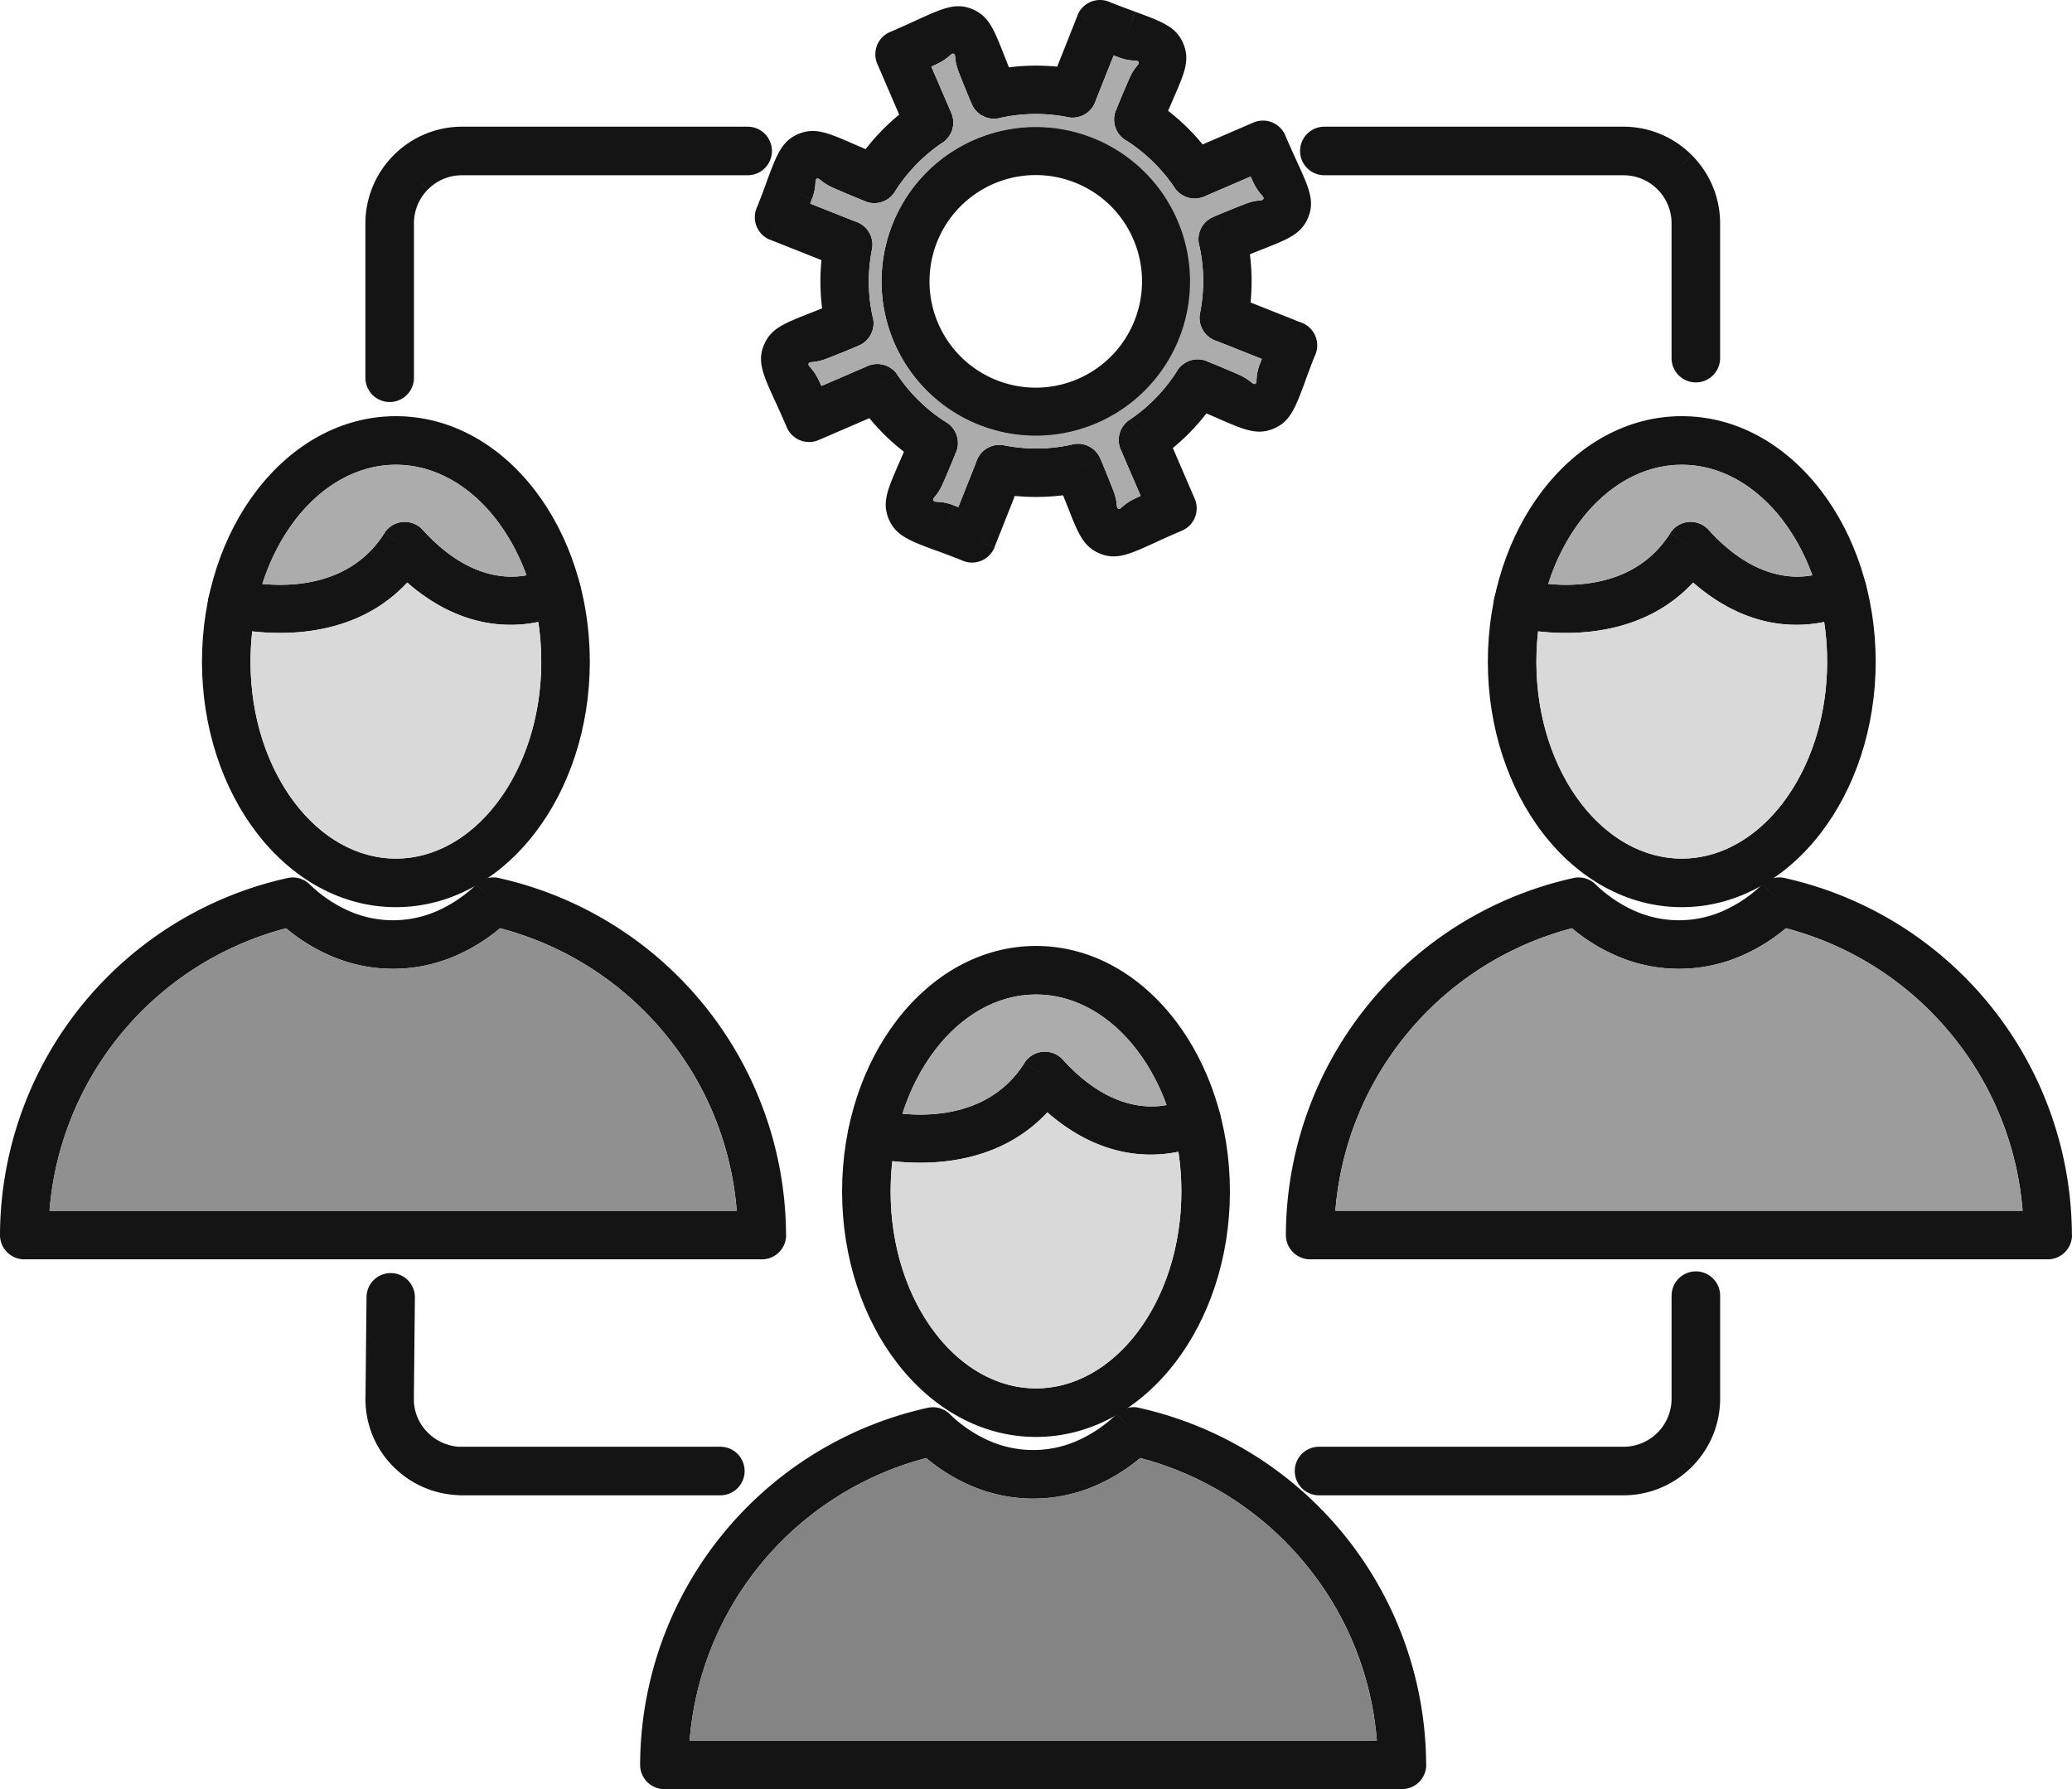 <?xml version="1.0" encoding="UTF-8" standalone="no"?> <svg xmlns="http://www.w3.org/2000/svg" width="511.999" height="441.988" viewBox="0 0 511.999 441.988">
  <g id="Layer_x0020_1" transform="translate(-194 -229.004)">
    <path id="Path_319" data-name="Path 319" d="M450,462.691c13.537,0,25.693,7.023,34.4,18.373,8.352,10.89,13.52,25.845,13.52,42.276s-5.168,31.387-13.52,42.276c-8.707,11.35-20.863,18.373-34.4,18.373s-25.693-7.023-34.4-18.373c-8.352-10.891-13.52-25.844-13.52-42.276s5.168-31.385,13.52-42.276c8.707-11.35,20.863-18.373,34.4-18.373Zm24.885,25.639C468.42,479.9,459.614,474.691,450,474.691s-18.421,5.213-24.885,13.639c-6.816,8.888-11.035,21.262-11.035,35.01s4.219,26.122,11.035,35.01c6.464,8.426,15.271,13.639,24.885,13.639s18.421-5.213,24.885-13.639c6.816-8.888,11.035-21.262,11.035-35.01s-4.219-26.122-11.035-35.01Z" fill="#151415"/>
    <path id="Path_320" data-name="Path 320" d="M411.03,503.145a5.974,5.974,0,0,0-2.953,11.577c.085.021,27.6,7.518,44.727-10.925,20.728,18.089,39.739,7.2,39.8,7.162a5.98,5.98,0,1,0-5.813-10.453c-.04.021-13.889,7.99-29.944-9.49a6,6,0,0,0-9.72.586l5.07,3.207-5.062-3.188c-11.513,18.2-36.034,11.542-36.1,11.524Z" fill="#151415"/>
    <path id="Path_321" data-name="Path 321" d="M475.669,576.849a90.676,90.676,0,0,1,70.736,88.141h.024a6,6,0,0,1-6,6H358.175a6,6,0,0,1-6-6,90.645,90.645,0,0,1,71.06-88.2v0a6,6,0,0,1,5.7,1.8,33.377,33.377,0,0,0,9.668,6.424,27.044,27.044,0,0,0,21.4,0,33.461,33.461,0,0,0,9.944-6.689l4.148,4.312-4.149-4.335a6,6,0,0,1,5.724-1.456Zm41.421,39.165A78.59,78.59,0,0,0,475.738,589.2a44.53,44.53,0,0,1-11.048,6.836,38.683,38.683,0,0,1-30.771,0,44.446,44.446,0,0,1-11.044-6.826,78.615,78.615,0,0,0-58.467,69.784H534.219a78.08,78.08,0,0,0-17.128-42.978Z" fill="#151415"/>
    <path id="Path_322" data-name="Path 322" d="M291.826,331.813c13.535,0,25.693,7.023,34.4,18.373,8.354,10.89,13.52,25.845,13.52,42.276s-5.168,31.387-13.52,42.276c-8.707,11.35-20.864,18.373-34.4,18.373s-25.693-7.023-34.4-18.373c-8.352-10.891-13.52-25.844-13.52-42.276s5.169-31.387,13.52-42.276C266.133,338.836,278.289,331.813,291.826,331.813Zm24.885,25.639c-6.464-8.426-15.271-13.639-24.885-13.639s-18.421,5.213-24.885,13.639c-6.816,8.888-11.035,21.262-11.035,35.01s4.219,26.122,11.035,35.01c6.464,8.426,15.271,13.639,24.885,13.639s18.421-5.213,24.885-13.639c6.816-8.888,11.035-21.262,11.035-35.01S323.529,366.34,316.711,357.452Z" fill="#151415"/>
    <path id="Path_323" data-name="Path 323" d="M252.855,372.267a5.974,5.974,0,1,0-2.953,11.577c.085.021,27.6,7.518,44.727-10.925,20.728,18.089,39.739,7.2,39.8,7.162a5.98,5.98,0,0,0-5.813-10.453c-.04.021-13.887,7.991-29.944-9.49a6,6,0,0,0-9.72.586l5.07,3.207-5.062-3.188c-11.513,18.2-36.034,11.542-36.1,11.524Z" fill="#151415"/>
    <path id="Path_324" data-name="Path 324" d="M317.494,445.97a90.681,90.681,0,0,1,70.737,88.142h.024a6,6,0,0,1-6,6H200a6,6,0,0,1-6-6,90.645,90.645,0,0,1,71.06-88.2v0a6,6,0,0,1,5.7,1.8,33.381,33.381,0,0,0,9.67,6.424,27.035,27.035,0,0,0,21.4,0,33.447,33.447,0,0,0,9.944-6.689l4.148,4.312-4.149-4.335a6,6,0,0,1,5.724-1.456Zm41.421,39.167a78.6,78.6,0,0,0-41.353-26.82,44.452,44.452,0,0,1-11.048,6.836,38.674,38.674,0,0,1-30.77,0A44.5,44.5,0,0,1,264.7,458.33a78.615,78.615,0,0,0-58.467,69.784H376.045a78.073,78.073,0,0,0-17.129-42.978Z" fill="#151415"/>
    <path id="Path_325" data-name="Path 325" d="M609.57,331.813c13.537,0,25.693,7.023,34.4,18.373,8.354,10.89,13.52,25.845,13.52,42.276s-5.169,31.387-13.52,42.276c-8.707,11.35-20.863,18.373-34.4,18.373s-25.693-7.023-34.4-18.373c-8.352-10.89-13.52-25.845-13.52-42.276s5.166-31.387,13.52-42.276C583.878,338.836,596.035,331.813,609.57,331.813Zm24.885,25.639c-6.464-8.426-15.271-13.639-24.885-13.639s-18.42,5.213-24.885,13.639c-6.818,8.888-11.035,21.262-11.035,35.01s4.219,26.122,11.035,35.01c6.464,8.426,15.271,13.639,24.885,13.639s18.42-5.213,24.885-13.639c6.816-8.888,11.035-21.262,11.035-35.01S641.273,366.34,634.455,357.452Z" fill="#151415"/>
    <path id="Path_326" data-name="Path 326" d="M570.6,372.267a5.974,5.974,0,1,0-2.953,11.577c.085.021,27.6,7.517,44.727-10.926,20.728,18.09,39.741,7.2,39.8,7.163a5.98,5.98,0,0,0-5.813-10.453c-.04.021-13.889,7.99-29.946-9.49a6,6,0,0,0-9.72.586l5.07,3.207-5.062-3.188c-11.513,18.206-36.034,11.542-36.1,11.524Z" fill="#151415"/>
    <path id="Path_327" data-name="Path 327" d="M635.239,445.97a90.678,90.678,0,0,1,70.736,88.142H706a6,6,0,0,1-6,6H517.745a6,6,0,0,1-6-6,90.645,90.645,0,0,1,71.06-88.2v0a6,6,0,0,1,5.7,1.8,33.376,33.376,0,0,0,9.669,6.424,27.038,27.038,0,0,0,21.4,0,33.448,33.448,0,0,0,9.944-6.689l4.148,4.312-4.149-4.335a6,6,0,0,1,5.724-1.456Zm41.421,39.167a78.6,78.6,0,0,0-41.353-26.82,44.453,44.453,0,0,1-11.048,6.836,38.677,38.677,0,0,1-30.771,0,44.445,44.445,0,0,1-11.044-6.826,78.615,78.615,0,0,0-58.467,69.784H693.789a78.08,78.08,0,0,0-17.128-42.978Z" fill="#151415"/>
    <path id="Path_328" data-name="Path 328" d="M434.888,263.424A38.23,38.23,0,1,1,414.534,284.4,38.049,38.049,0,0,1,434.888,263.424Zm24.8,10.707A26.258,26.258,0,1,0,474.05,288.11a26.139,26.139,0,0,0-14.365-13.979Z" fill="#151415"/>
    <path id="Path_329" data-name="Path 329" d="M443.32,245.635a53.169,53.169,0,0,1,5.916-.412,54.438,54.438,0,0,1,6,.247l5.033-12.666,5.555,2.2-5.576-2.216a6,6,0,0,1,7.792-3.36c.163.065.322.136.477.214,1.818.712,4.068,1.548,6.009,2.268l-2.062,5.626,2.085-5.626h0c6.848,2.542,10.214,3.79,11.91,8.008,1.6,3.983.22,7.17-2.5,13.42-.405.933-.849,1.955-1.315,3.046a52.961,52.961,0,0,1,8.536,8.3l12.524-5.4,0,0a6,6,0,0,1,7.885,3.135l.086.213c1.293,3,2.083,4.717,2.747,6.167,3.048,6.646,4.545,9.907,2.779,14.052-1.689,3.967-4.922,5.243-11.269,7.743-.921.364-1.936.763-3.076,1.224a53.214,53.214,0,0,1,.412,5.917,54.121,54.121,0,0,1-.246,5.993l12.665,5.034-2.2,5.555,2.216-5.576a6,6,0,0,1,3.36,7.792c-.067.168-.141.332-.221.49-.878,2.228-1.636,4.268-2.282,6.012l.021.008c-2.542,6.849-3.787,10.213-8.007,11.91-3.985,1.6-7.172.22-13.421-2.5-.933-.405-1.955-.85-3.046-1.315a53.023,53.023,0,0,1-3.9,4.5,52.4,52.4,0,0,1-4.395,4.039l5.4,12.523.006,0a6,6,0,0,1-3.133,7.886l-.234.094c-3.007,1.3-4.695,2.074-6.148,2.74-6.644,3.047-9.907,4.546-14.05,2.779-3.969-1.69-5.244-4.923-7.743-11.268-.364-.922-.763-1.937-1.224-3.077a53.439,53.439,0,0,1-5.915.412,54.184,54.184,0,0,1-6-.247l-5.033,12.666-5.555-2.2,5.576,2.216a6,6,0,0,1-7.792,3.36c-.167-.066-.328-.139-.487-.219-2.231-.88-4.272-1.639-6.017-2.285l-.008.021c-6.849-2.541-10.214-3.793-11.909-8.007-1.6-3.985-.219-7.169,2.5-13.42.406-.933.852-1.956,1.317-3.047a52.757,52.757,0,0,1-8.537-8.294l-12.524,5.4,0,0a6,6,0,0,1-7.885-3.135l-.086-.213c-1.3-3-2.082-4.714-2.747-6.165-3.048-6.646-4.545-9.909-2.779-14.052,1.69-3.972,4.923-5.244,11.27-7.744.921-.363,1.935-.763,3.073-1.224a53.439,53.439,0,0,1-.412-5.915,54.163,54.163,0,0,1,.246-6l-12.664-5.034,2.2-5.555-2.216,5.576a6,6,0,0,1-3.36-7.792q.1-.252.22-.489c.879-2.229,1.637-4.268,2.283-6.012l-.021-.008c2.542-6.849,3.788-10.213,8.007-11.91,3.987-1.6,7.172-.219,13.421,2.5.933.405,1.956.849,3.047,1.315a52.794,52.794,0,0,1,8.294-8.533l-5.4-12.524-.006,0a6,6,0,0,1,3.133-7.886l.23-.093c2.974-1.284,4.7-2.075,6.151-2.741,6.644-3.047,9.907-4.543,14.05-2.779,3.967,1.693,5.244,4.925,7.742,11.268.364.922.763,1.936,1.225,3.077Zm6.058,11.541a40.757,40.757,0,0,0-8.009.915,6,6,0,0,1-7.251-3.366l5.51-2.375-5.507,2.367c-1.26-2.923-2.315-5.6-3.182-7.8-1.276-3.239-.621-4.333-1.272-4.611-.7-.3-.976,1.07-4.4,2.64l-1.129.519,4.83,11.2a6,6,0,0,1-2.055,7.59l-3.347-4.98,3.328,4.969a41.085,41.085,0,0,0-11.558,11.781,6,6,0,0,1-7.508,2.75l.009-.022c-3.338-1.326-5.767-2.383-7.768-3.253-3.2-1.389-3.548-2.613-4.187-2.356-.75.3.1,1.436-1.208,4.972v0l-5.624-2.088,5.6,2.086-.439,1.181,11.066,4.4a6,6,0,0,1,4.2,6.908h-.006a41.335,41.335,0,0,0-.781,8.509,40.757,40.757,0,0,0,.915,8.009,6,6,0,0,1-3.366,7.251l-2.375-5.51,2.367,5.507c-2.927,1.261-5.6,2.314-7.8,3.18-3.24,1.276-4.336.622-4.613,1.274-.3.7,1.071.978,2.64,4.4l.516,1.128,11.2-4.83a6,6,0,0,1,7.587,2.055l-4.978,3.348,4.969-3.328a41.1,41.1,0,0,0,11.79,11.561,6,6,0,0,1,2.744,7.5l-.022-.009c-1.323,3.331-2.382,5.766-3.254,7.769-1.389,3.2-2.614,3.546-2.356,4.186.3.744,1.436-.1,4.971,1.208h0l-2.088,5.624,2.086-5.6,1.183.439,4.4-11.068a6,6,0,0,1,6.907-4.193v.006a41.447,41.447,0,0,0,8.511.781,40.812,40.812,0,0,0,8.006-.915,6,6,0,0,1,7.253,3.366l-5.51,2.375,5.507-2.367c1.263,2.93,2.315,5.6,3.181,7.8,1.276,3.239.621,4.333,1.273,4.611.7.3.978-1.071,4.4-2.64l1.13-.518-4.83-11.2a6.005,6.005,0,0,1,2.054-7.589l3.348,4.978-3.328-4.969a41.109,41.109,0,0,0,11.557-11.784,6,6,0,0,1,7.508-2.75l-.009.022c3.338,1.326,5.767,2.383,7.768,3.253,3.2,1.39,3.549,2.614,4.187,2.357.75-.3-.1-1.436,1.208-4.972v0l5.624,2.088-5.6-2.086.439-1.182-11.066-4.4a6,6,0,0,1-4.2-6.909h.006a41.312,41.312,0,0,0,.781-8.506,40.674,40.674,0,0,0-.914-8.01,6,6,0,0,1,3.366-7.251l2.375,5.51-2.367-5.507c2.928-1.263,5.6-2.315,7.8-3.181,3.24-1.276,4.335-.621,4.612-1.273.3-.7-1.071-.977-2.64-4.4l-.517-1.128-11.2,4.828a6,6,0,0,1-7.587-2.054l4.978-3.348-4.969,3.328a41.134,41.134,0,0,0-11.784-11.558,6,6,0,0,1-2.75-7.508l.022.009c1.326-3.338,2.383-5.767,3.253-7.768,1.39-3.2,2.615-3.547,2.357-4.186-.3-.748-1.437.1-4.972-1.209l0-.008-1.189-.442-4.391,11.053a6,6,0,0,1-6.909,4.2v-.006a41.425,41.425,0,0,0-8.509-.781Z" fill="#151415"/>
    <path id="Path_330" data-name="Path 330" d="M284.291,322.32a6,6,0,0,0,12,0V284.166a11.812,11.812,0,0,1,3.467-8.375l-4.219-4.243,4.241,4.244c.087-.087.17-.177.252-.268a11.808,11.808,0,0,1,8.124-3.223h70.593a6,6,0,0,0,0-12H308.155a23.788,23.788,0,0,0-16.473,6.651c-.131.111-.261.229-.385.353l.012.012h0l-.012.012a23.812,23.812,0,0,0-7.005,16.837V322.32ZM521.253,260.3a6,6,0,0,0,0,12h73.932a11.862,11.862,0,0,1,8.386,3.478h0l-.012.012c.084.084.17.164.256.241a11.85,11.85,0,0,1,3.233,8.132v33.314a6,6,0,0,0,12,0V284.164a23.762,23.762,0,0,0-6.658-16.48c-.11-.131-.226-.257-.348-.38l-4.241,4.244,4.219-4.243a23.774,23.774,0,0,0-16.835-7.005H521.253Zm97.8,288.788a6,6,0,0,0-12,0v25.458a11.862,11.862,0,0,1-3.478,8.386h0l-.012-.012c-.084.084-.164.17-.241.256a11.85,11.85,0,0,1-8.132,3.233h-75.25a6,6,0,0,0,0,12h75.25a23.762,23.762,0,0,0,16.48-6.658c.131-.11.258-.226.38-.348l-4.244-4.241,4.242,4.219a23.774,23.774,0,0,0,7.005-16.835V549.088ZM372,598.41a6,6,0,0,0,0-12H308.155l-.145,0v0c-.139,0-.278,0-.415.012a11.95,11.95,0,0,1-7.876-3.5,11.563,11.563,0,0,1-3.454-8.183v-.012h.024l0-.139h0q0-.257-.018-.51l.252-24.485a5.977,5.977,0,1,0-11.953-.094l-.252,24.461c-.018.182-.028.365-.03.552h0l0,.22h.024a23.5,23.5,0,0,0,6.969,16.677,23.917,23.917,0,0,0,16.006,6.966,6.107,6.107,0,0,0,.644.039v0l.223,0H372Zm-75.73-23.685v.011" fill="#151415"/>
    <path id="Path_331" data-name="Path 331" d="M452.8,503.8c-12,12.926-29.109,13.11-38.3,12.057a65.948,65.948,0,0,0-.424,7.487c0,13.748,4.219,26.122,11.035,35.01,6.464,8.426,15.271,13.639,24.885,13.639s18.421-5.213,24.885-13.639c6.816-8.888,11.035-21.262,11.035-35.01a65.366,65.366,0,0,0-.733-9.808c-7.431,1.553-19.579,1.436-32.382-9.736Z" fill="#d9d9da" fill-rule="evenodd"/>
    <path id="Path_332" data-name="Path 332" d="M449.3,599.224a39.044,39.044,0,0,1-15.384-3.19,44.446,44.446,0,0,1-11.044-6.826,78.615,78.615,0,0,0-58.467,69.784H534.219a78.779,78.779,0,0,0-58.481-69.8,44.53,44.53,0,0,1-11.048,6.836,39.027,39.027,0,0,1-15.387,3.193Z" fill="#848484" fill-rule="evenodd"/>
    <path id="Path_333" data-name="Path 333" d="M206.232,528.115H376.045a78.786,78.786,0,0,0-58.482-69.8,44.452,44.452,0,0,1-11.048,6.836,38.674,38.674,0,0,1-30.77,0,44.5,44.5,0,0,1-11.046-6.826,78.615,78.615,0,0,0-58.467,69.784Z" fill="#909090" fill-rule="evenodd"/>
    <path id="Path_334" data-name="Path 334" d="M291.826,441.112c9.614,0,18.421-5.213,24.885-13.639,6.816-8.888,11.035-21.262,11.035-35.01a65.372,65.372,0,0,0-.732-9.808c-7.431,1.553-19.58,1.437-32.384-9.736-12,12.926-29.109,13.11-38.3,12.057a65.948,65.948,0,0,0-.424,7.487c0,13.748,4.219,26.122,11.035,35.01,6.464,8.426,15.271,13.639,24.885,13.639Z" fill="#d9d9da" fill-rule="evenodd"/>
    <path id="Path_335" data-name="Path 335" d="M624.26,465.152a38.677,38.677,0,0,1-30.771,0,44.445,44.445,0,0,1-11.044-6.826,78.615,78.615,0,0,0-58.467,69.784H693.789a78.782,78.782,0,0,0-58.481-69.8,44.453,44.453,0,0,1-11.048,6.836Z" fill="#9c9c9d" fill-rule="evenodd"/>
    <path id="Path_336" data-name="Path 336" d="M609.57,441.112c9.614,0,18.42-5.213,24.885-13.639,6.816-8.888,11.035-21.262,11.035-35.01a65.368,65.368,0,0,0-.732-9.808c-7.433,1.552-19.581,1.437-32.385-9.737-12,12.926-29.108,13.111-38.3,12.058a65.948,65.948,0,0,0-.424,7.487c0,13.748,4.219,26.122,11.035,35.01,6.464,8.426,15.271,13.639,24.885,13.639Z" fill="#d9d9da" fill-rule="evenodd"/>
    <path id="Path_337" data-name="Path 337" d="M606.694,360.724a6,6,0,0,1,9.72-.586c10.5,11.432,20.059,11.979,25.426,10.983a51.131,51.131,0,0,0-7.385-13.669c-6.464-8.426-15.271-13.639-24.885-13.639s-18.42,5.213-24.885,13.639a51.886,51.886,0,0,0-8.114,15.806c8.02.77,22.179.06,30.131-12.515l-.008-.019Z" fill="#acacac" fill-rule="evenodd"/>
    <path id="Path_338" data-name="Path 338" d="M316.71,357.452c-6.464-8.426-15.271-13.639-24.885-13.639s-18.421,5.213-24.885,13.639a51.935,51.935,0,0,0-8.113,15.806c8.02.769,22.179.059,30.131-12.515l-.008-.019a6,6,0,0,1,9.72-.586c10.5,11.433,20.057,11.98,25.424,10.983a51.131,51.131,0,0,0-7.385-13.669Z" fill="#acacac" fill-rule="evenodd"/>
    <path id="Path_339" data-name="Path 339" d="M409.468,290.6Zm20.16,63.21Zm12.484-14.793Zm63.213-20.16Zm-14.794-12.485Zm-20.155-63.219Zm-12.489,14.8Zm-63.211,20.161Zm-.462,1.179,11.066,4.4a5.991,5.991,0,0,1,4.189,6.907,41.335,41.335,0,0,0-.781,8.509,40.757,40.757,0,0,0,.915,8.009,5.993,5.993,0,0,1-3.374,7.248c-2.927,1.261-5.6,2.314-7.8,3.18-3.24,1.276-4.336.622-4.613,1.274-.3.7,1.071.978,2.64,4.4l.516,1.128,11.2-4.83a6,6,0,0,1,7.587,2.055l-.009.02a41.1,41.1,0,0,0,11.79,11.561,6,6,0,0,1,2.744,7.5l-.022-.009c-1.323,3.331-2.382,5.766-3.254,7.769-1.389,3.2-2.614,3.546-2.356,4.186.3.744,1.436-.1,4.974,1.209l0,.022,1.183.439,4.4-11.068a5.994,5.994,0,0,1,6.906-4.187,41.447,41.447,0,0,0,8.511.781,40.812,40.812,0,0,0,8.006-.915,6,6,0,0,1,7.251,3.374c1.263,2.93,2.315,5.6,3.181,7.8,1.276,3.239.621,4.333,1.273,4.611.7.3.978-1.071,4.4-2.64l1.13-.518-4.83-11.2a6.005,6.005,0,0,1,2.054-7.589l.02.009a41.109,41.109,0,0,0,11.557-11.784,6,6,0,0,1,7.508-2.75l-.009.022c3.338,1.326,5.767,2.383,7.768,3.253,3.2,1.39,3.549,2.614,4.187,2.357.75-.3-.1-1.436,1.209-4.975l.022,0,.439-1.182-11.066-4.4a5.993,5.993,0,0,1-4.191-6.908,41.312,41.312,0,0,0,.781-8.506,40.674,40.674,0,0,0-.914-8.01,5.993,5.993,0,0,1,3.374-7.248c2.928-1.263,5.6-2.315,7.8-3.181,3.24-1.276,4.335-.621,4.612-1.273.3-.7-1.071-.977-2.64-4.4l-.517-1.128-11.2,4.828a6,6,0,0,1-7.587-2.054l.009-.02a41.134,41.134,0,0,0-11.784-11.558,6,6,0,0,1-2.75-7.508l.022.009c1.326-3.338,2.383-5.767,3.253-7.768,1.39-3.2,2.615-3.547,2.357-4.186-.3-.748-1.437.1-4.97-1.218l-1.189-.442-4.391,11.053a5.993,5.993,0,0,1-6.908,4.191,41.425,41.425,0,0,0-8.509-.781,40.757,40.757,0,0,0-8.009.915,5.993,5.993,0,0,1-7.248-3.374c-1.26-2.923-2.315-5.6-3.182-7.8-1.276-3.239-.621-4.333-1.272-4.611-.7-.3-.976,1.07-4.4,2.64l-1.129.519,4.83,11.2a6,6,0,0,1-2.055,7.59l-.019-.011a41.085,41.085,0,0,0-11.558,11.781,6,6,0,0,1-7.508,2.75l.009-.022c-3.338-1.326-5.767-2.383-7.768-3.253-3.2-1.389-3.548-2.613-4.187-2.356-.75.3.1,1.436-1.209,4.975l-.022,0-.439,1.181Zm20.321,5.1a38.116,38.116,0,1,1,.4,29.2A38.069,38.069,0,0,1,414.534,284.4Z" fill="#acacac" fill-rule="evenodd"/>
    <path id="Path_340" data-name="Path 340" d="M450,474.691c-9.614,0-18.421,5.213-24.885,13.639A51.935,51.935,0,0,0,417,504.136c8.02.769,22.179.059,30.131-12.515l-.008-.019a6,6,0,0,1,9.72-.586c10.5,11.432,20.056,11.979,25.423,10.983a51.129,51.129,0,0,0-7.384-13.669C468.42,479.9,459.614,474.691,450,474.691Z" fill="#acacac" fill-rule="evenodd"/>
  </g>
</svg>

